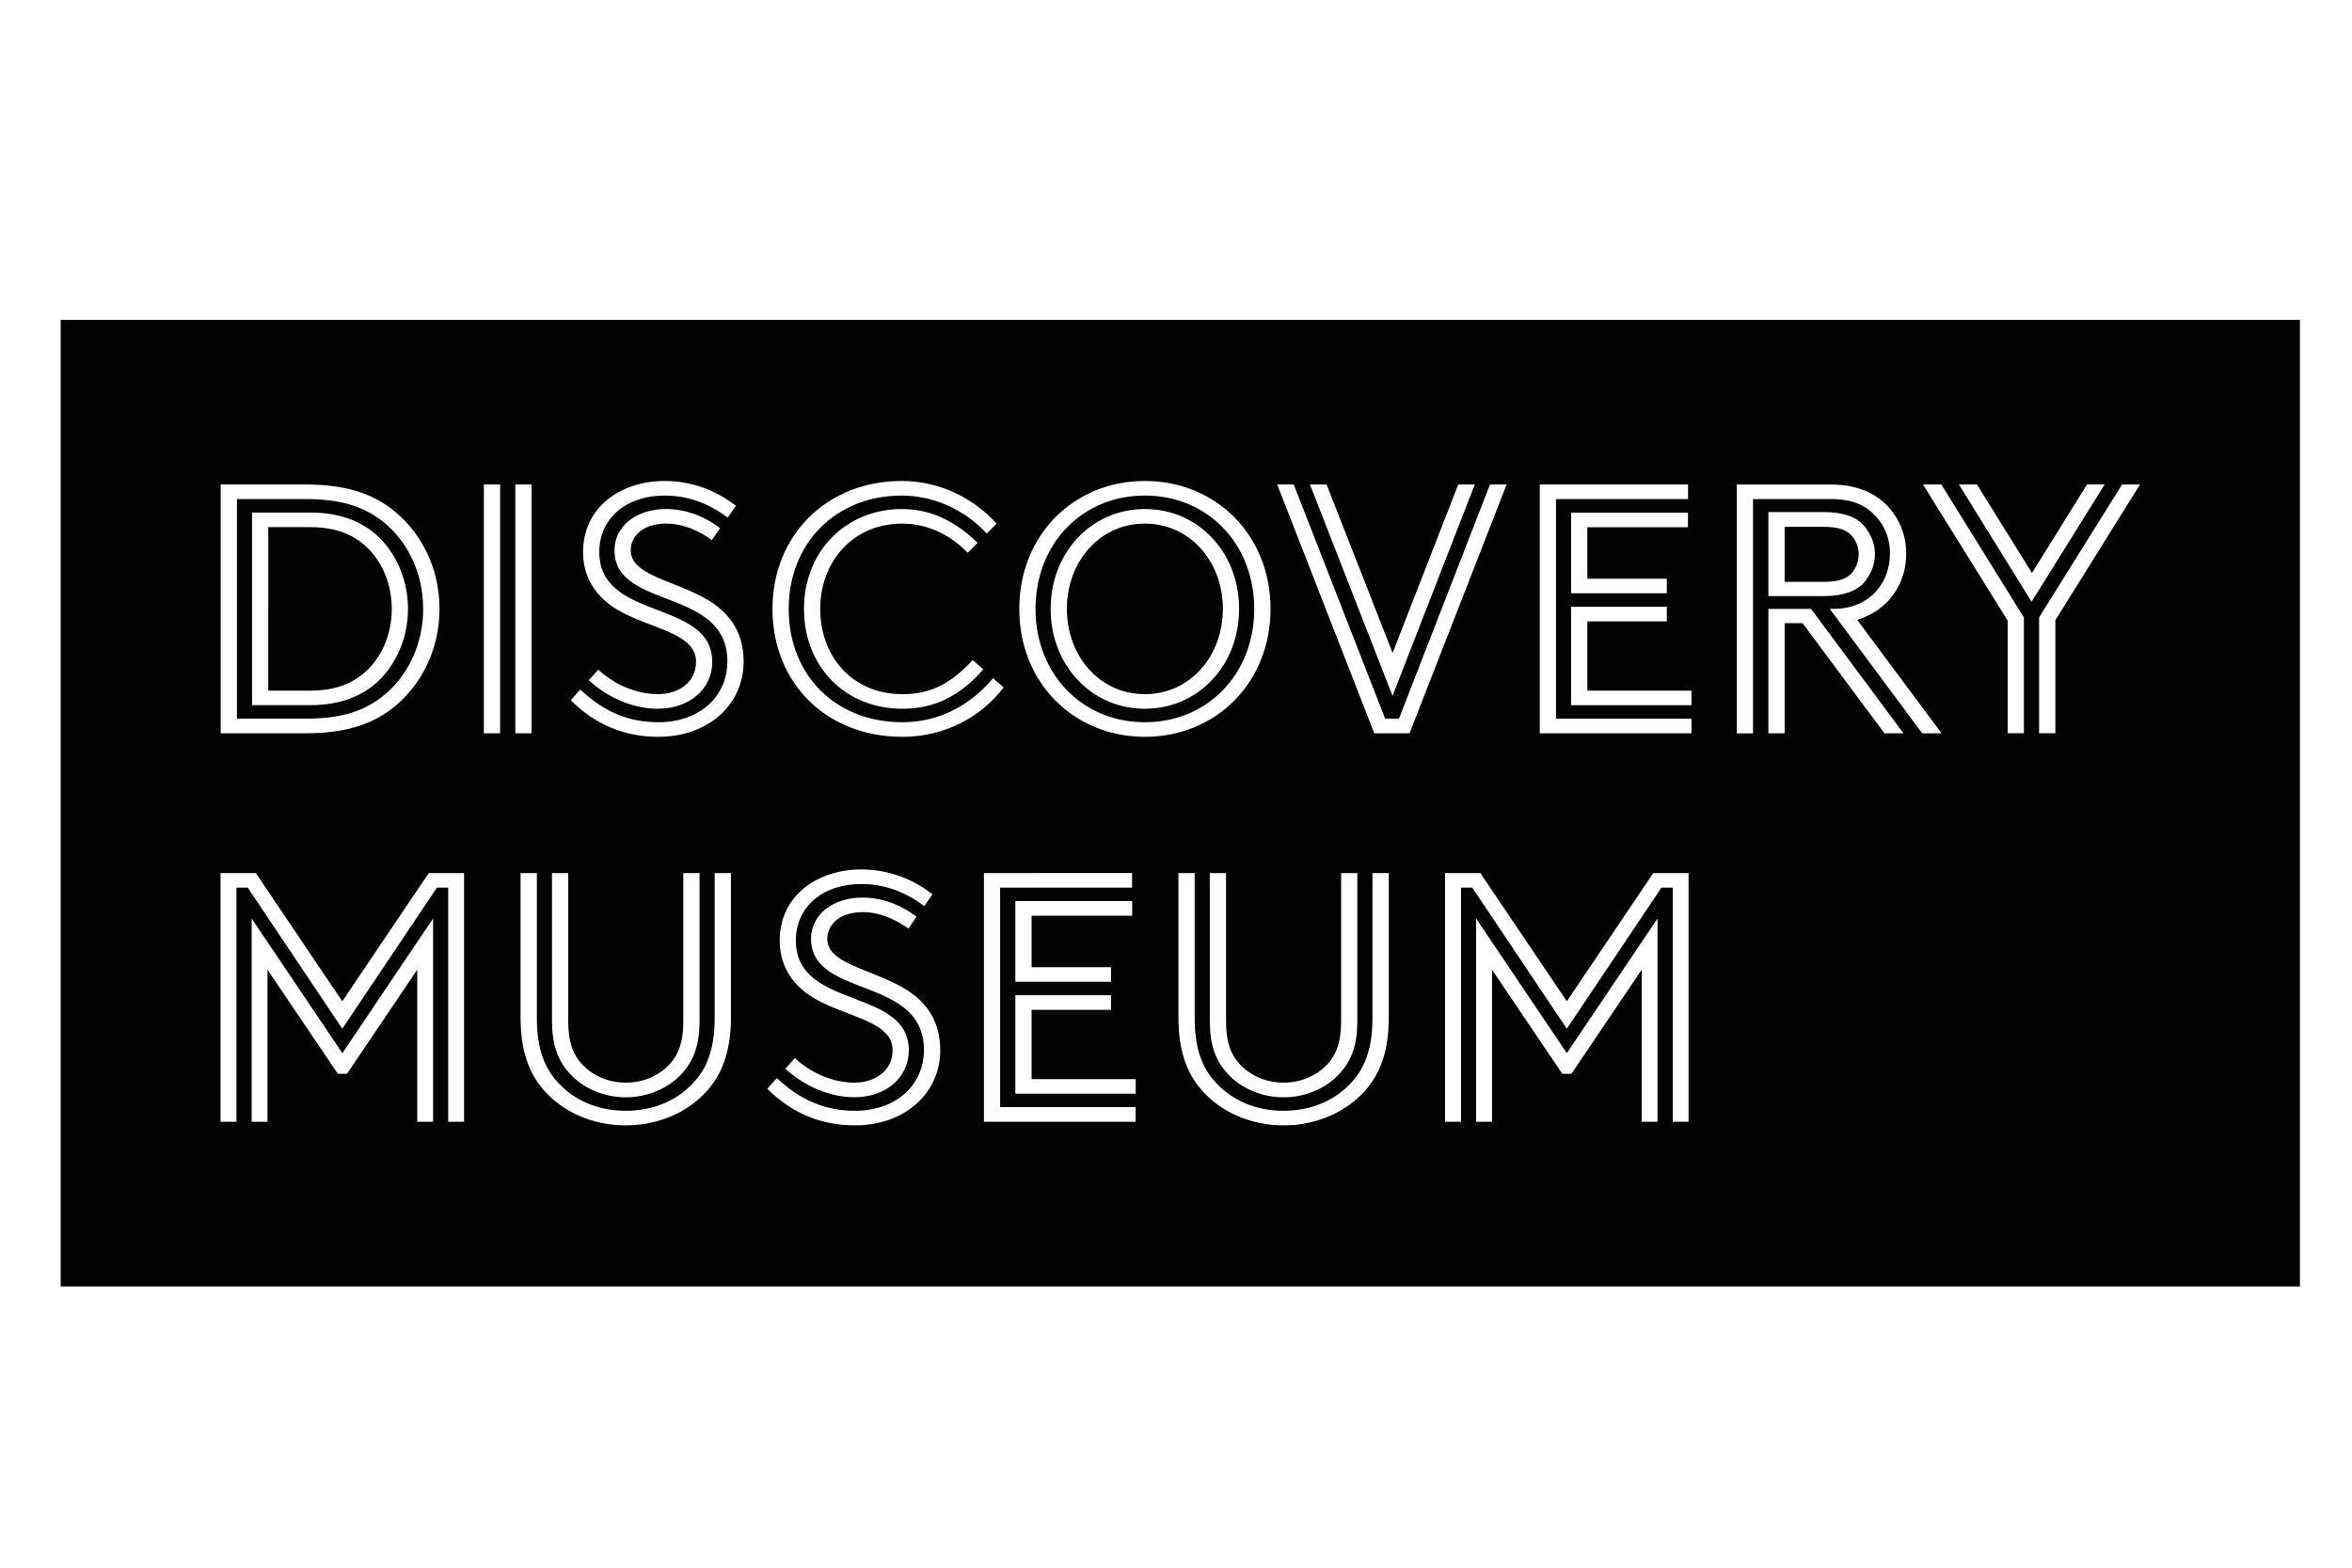 <?xml version="1.0" encoding="utf-8"?>
<!-- Generator: Adobe Illustrator 27.7.0, SVG Export Plug-In . SVG Version: 6.00 Build 0)  -->
<svg version="1.1" id="Laag_1" xmlns="http://www.w3.org/2000/svg" xmlns:xlink="http://www.w3.org/1999/xlink" x="0px" y="0px"
	 viewBox="0 0 300 200" style="enable-background:new 0 0 300 200;" xml:space="preserve">
<style type="text/css">
	.st0{fill:#010202;}
	.st1{fill:#020203;}
	.st2{fill:#FFFFFF;}
	.st3{fill-rule:evenodd;clip-rule:evenodd;fill:#020203;}
	.st4{fill:#2D2D2D;}
	.st5{fill:#030303;}
	.st6{fill:#212121;}
	.st7{fill:#070707;}
	.st8{fill:#F2F2F2;}
	.st9{fill:#333333;}
	.st10{fill:#E5E5E5;}
	.st11{fill:#EFEFEF;}
	.st12{fill:#3E3E3E;}
	.st13{fill:#DDDDDD;}
	.st14{fill:#D7D7D7;}
	.st15{fill:#E9E9E9;}
	.st16{fill:#F9F9F9;}
	.st17{fill:#CFCFCF;}
	.st18{fill:#C8C8C8;}
	.st19{fill:#BEBEBE;}
	.st20{fill:#575757;}
	.st21{fill:#616161;}
	.st22{fill:#4B4B4B;}
	.st23{fill:#B7B7B7;}
	.st24{fill:#6C6C6C;}
	.st25{fill:#C3C3C3;}
	.st26{fill:#B0B0B0;}
	.st27{fill:#757575;}
	.st28{fill:#A4A4A4;}
	.st29{fill:#838383;}
	.st30{fill:#8D8D8D;}
	.st31{fill:#979797;}
	.st32{fill:#F6F6F6;}
	.st33{filter:url(#Adobe_OpacityMaskFilter);}
	
		.st34{clip-path:url(#SVGID_00000044873393657540792990000006275152089255924115_);fill:url(#SVGID_00000181064708423137283570000009122198290912198834_);}
	
		.st35{clip-path:url(#SVGID_00000044873393657540792990000006275152089255924115_);mask:url(#SVGID_00000158012763853053120680000001727932586417207995_);}
	.st36{opacity:0.4;}
	.st37{fill:#020303;}
	.st38{clip-path:url(#SVGID_00000061462048134328757000000011193200558190421889_);}
	.st39{fill-rule:evenodd;clip-rule:evenodd;fill:#010202;}
	.st40{clip-path:url(#SVGID_00000060724948135181378060000000443389131396281230_);fill:#010202;}
	.st41{clip-path:url(#SVGID_00000057829330678364640170000002890034316579218351_);fill:#010202;}
	.st42{clip-path:url(#SVGID_00000027588563472793832090000010165279914745666222_);fill:#010202;}
	.st43{fill:#120D13;}
	.st44{clip-path:url(#SVGID_00000105425459027151077150000000244646754574462635_);fill:#010202;}
	.st45{clip-path:url(#SVGID_00000154412278751154688330000006133910851278739086_);fill:#010202;}
	.st46{clip-path:url(#SVGID_00000173146178250681931010000009471020766932560045_);fill:#010202;}
	.st47{clip-path:url(#SVGID_00000081619846939723352290000011588782250550436774_);fill:#010202;}
	.st48{clip-path:url(#SVGID_00000001647369761787675570000015979628915158010510_);fill:#010202;}
	.st49{clip-path:url(#SVGID_00000054259266472226700110000002417057320962321792_);fill:#010202;}
	.st50{fill:#030405;}
	.st51{clip-path:url(#SVGID_00000169537964098088336450000012272556698702710431_);fill:#FFFFFF;}
</style>
<rect x="7.74" y="40.81" class="st0" width="285.62" height="123.31"/>
<g>
	<defs>
		<rect id="SVGID_00000099635645695373669350000013254263929633009843_" x="7.74" y="40.81" width="285.62" height="123.31"/>
	</defs>
	<clipPath id="SVGID_00000031904323196112743240000015158341900327448724_">
		<use xlink:href="#SVGID_00000099635645695373669350000013254263929633009843_"  style="overflow:visible;"/>
	</clipPath>
	<path style="clip-path:url(#SVGID_00000031904323196112743240000015158341900327448724_);fill:#FFFFFF;" d="M55.73,113.24h1.44
		v29.87h2.02v-31.73h-4.5l-11.03,16.36l-11.03-16.36h-4.5v31.73h2.03v-29.87h1.44l12.06,18L55.73,113.24z M43.09,136.99h1.17
		l8.96-13.28v19.4h2.02v-25.93l-11.57,17.18l-11.57-17.18v25.93h2.02v-19.4L43.09,136.99z M91.16,111.38v18.5
		c0,3.54-0.81,6.07-2.43,7.93c-2.16,2.54-5.31,3.9-8.91,3.9c-3.6,0-6.75-1.36-8.91-3.9c-1.62-1.86-2.43-4.4-2.43-7.93v-18.5H66.4
		v18.45c0,4.13,1.03,7.03,2.92,9.2c2.48,2.86,6.3,4.54,10.49,4.54c4.19,0,8.01-1.68,10.49-4.54c1.89-2.18,2.93-5.08,2.93-9.2v-18.45
		H91.16z M70.41,111.38v18.86c0,2.95,0.68,4.99,2.25,6.71c1.71,1.91,4.41,3.04,7.16,3.04c2.75,0,5.45-1.13,7.16-3.04
		c1.57-1.72,2.25-3.76,2.25-6.71v-18.86h-2.07v18.9c0,2.72-0.63,4.26-1.71,5.44c-1.35,1.5-3.37,2.4-5.63,2.4
		c-2.25,0-4.28-0.91-5.63-2.4c-1.08-1.18-1.71-2.72-1.71-5.44v-18.9H70.41z M103.45,119.77c0,7.66,14.4,4.67,14.4,14.19
		c0,4.49-3.6,7.75-8.77,7.75c-3.83,0-6.93-1.32-9.99-4.17l-1.22,1.36c3.15,3.13,6.84,4.67,11.21,4.67c6.21,0,10.85-3.99,10.85-9.61
		c0-3.99-2.07-6.39-4.64-7.89c-4.23-2.49-9.77-3.08-9.77-6.3c0-1.77,1.53-3.4,4.5-3.4c2.21,0,4.19,0.91,5.85,2.09l1.03-1.5
		c-2.02-1.59-4.5-2.45-6.89-2.45C106.24,114.51,103.45,116.68,103.45,119.77 M101.51,119.99c0-4.26,3.38-7.21,8.33-7.21
		c2.88,0,5.49,0.91,8.06,2.81l1.04-1.5c-2.66-2.09-5.85-3.17-9.09-3.17c-5.54,0-10.4,3.31-10.4,9.07c0,3.54,1.93,5.89,4.36,7.34
		c4.19,2.49,10.04,2.9,10.04,6.66c0,2.77-2.43,4.13-4.86,4.13c-2.88,0-5.63-1.31-7.61-3.13l-1.21,1.36
		c2.48,2.27,5.72,3.63,8.82,3.63c3.96,0,6.93-2.49,6.93-5.99C115.91,125.93,101.51,128.88,101.51,119.99 M125.5,143.11h19.35v-1.86
		h-17.28v-28.01h16.83v-1.86H125.5V143.11z M131.58,128.83h10.13v-1.86h-12.2v12.56h15.35v-1.86h-13.28V128.83z M129.51,125.25h12.2
		v-1.86h-10.13v-6.57h12.83v-1.86h-14.9V125.25z M175.06,111.38v18.5c0,3.54-0.81,6.07-2.43,7.93c-2.16,2.54-5.31,3.9-8.91,3.9
		c-3.6,0-6.75-1.36-8.91-3.9c-1.62-1.86-2.43-4.4-2.43-7.93v-18.5h-2.07v18.45c0,4.13,1.04,7.03,2.93,9.2
		c2.48,2.86,6.3,4.54,10.49,4.54c4.19,0,8.01-1.68,10.49-4.54c1.89-2.18,2.92-5.08,2.92-9.2v-18.45H175.06z M154.31,111.38v18.86
		c0,2.95,0.67,4.99,2.25,6.71c1.71,1.91,4.41,3.04,7.16,3.04c2.75,0,5.45-1.13,7.16-3.04c1.58-1.72,2.25-3.76,2.25-6.71v-18.86
		h-2.07v18.9c0,2.72-0.63,4.26-1.71,5.44c-1.35,1.5-3.38,2.4-5.63,2.4c-2.25,0-4.27-0.91-5.63-2.4c-1.08-1.18-1.71-2.72-1.71-5.44
		v-18.9H154.31z M211.92,113.24h1.44v29.87h2.02v-31.73h-4.5l-11.03,16.36l-11.03-16.36h-4.5v31.73h2.03v-29.87h1.44l12.06,18
		L211.92,113.24z M199.27,136.99h1.17l8.96-13.28v19.4h2.02v-25.93l-11.57,17.18l-11.57-17.18v25.93h2.03v-19.4L199.27,136.99z"/>
	<path style="clip-path:url(#SVGID_00000031904323196112743240000015158341900327448724_);fill:#FFFFFF;" d="M38.95,61.81h-10.8
		v31.74h10.8c4.99,0,8.28-1.09,10.85-2.99c3.87-2.9,6.26-7.62,6.26-12.88c0-5.26-2.39-9.97-6.26-12.87
		C47.23,62.9,43.94,61.81,38.95,61.81 M38.95,63.67c4.27,0,7.16,0.82,9.63,2.67c3.38,2.54,5.4,6.75,5.4,11.33
		c0,4.58-2.03,8.8-5.4,11.34c-2.47,1.86-5.35,2.67-9.63,2.67h-8.73V63.67H38.95z M49.3,69.61c-2.21-2.81-5.54-4.22-9.68-4.22h-7.47
		v24.57h7.47c4.14,0,7.47-1.41,9.68-4.22c1.75-2.22,2.74-5.08,2.74-8.07C52.04,74.69,51.05,71.83,49.3,69.61 M47.68,70.79
		c1.44,1.81,2.29,4.26,2.29,6.89c0,2.63-0.85,5.08-2.29,6.89c-1.76,2.22-4.32,3.54-8.06,3.54h-5.4V67.25h5.4
		C43.36,67.25,45.92,68.57,47.68,70.79 M61.72,93.55h2.07V61.81h-2.07V93.55z M65.73,93.55h2.07V61.81h-2.07V93.55z M78.38,70.2
		c0,7.66,14.4,4.67,14.4,14.19c0,4.49-3.6,7.75-8.78,7.75c-3.83,0-6.93-1.31-9.99-4.17l-1.21,1.36C75.94,92.46,79.63,94,84,94
		c6.21,0,10.85-3.99,10.85-9.61c0-3.99-2.07-6.39-4.63-7.89c-4.23-2.49-9.77-3.08-9.77-6.3c0-1.77,1.53-3.4,4.5-3.4
		c2.21,0,4.19,0.91,5.85,2.09l1.04-1.5c-2.03-1.59-4.5-2.45-6.89-2.45C81.17,64.94,78.38,67.12,78.38,70.2 M76.44,70.43
		c0-4.26,3.38-7.21,8.33-7.21c2.88,0,5.49,0.91,8.06,2.81l1.03-1.5c-2.65-2.09-5.85-3.17-9.09-3.17c-5.54,0-10.4,3.31-10.4,9.07
		c0,3.54,1.93,5.89,4.37,7.35c4.19,2.49,10.04,2.9,10.04,6.66c0,2.76-2.43,4.12-4.86,4.12c-2.88,0-5.63-1.31-7.61-3.13l-1.21,1.36
		c2.48,2.27,5.72,3.63,8.82,3.63c3.96,0,6.93-2.49,6.93-5.98C90.84,76.37,76.44,79.31,76.44,70.43 M125.86,68.07l1.26-1.27
		c-2.84-3.13-7.11-5.44-12.11-5.44c-9.5,0-16.48,6.89-16.48,16.32c0,9.43,6.84,16.32,16.57,16.32c5.45,0,10.04-2.54,12.92-6.3
		l-1.35-1.18c-3.01,3.58-7.02,5.62-11.57,5.62c-8.51,0-14.5-5.98-14.5-14.46c0-8.39,6.03-14.46,14.41-14.46
		C119.02,63.22,123.03,64.99,125.86,68.07 M123.43,70.52l1.26-1.27c-2.88-2.81-6.03-4.31-9.63-4.31c-7.16,0-12.51,5.4-12.51,12.74
		c0,7.39,5.27,12.74,12.56,12.74c4.1,0,7.34-1.63,10.31-5.03l-1.35-1.18c-2.7,2.9-5.22,4.35-8.96,4.35
		c-6.48,0-10.49-4.9-10.49-10.88c0-5.98,4.14-10.88,10.44-10.88C118.57,66.8,121.41,68.43,123.43,70.52 M146.03,94
		c9.05,0,16.03-6.89,16.03-16.32c0-9.43-6.98-16.32-16.03-16.32c-9.05,0-16.02,6.89-16.02,16.32C130,87.11,136.98,94,146.03,94
		 M146.03,92.14c-8.01,0-13.95-6.17-13.95-14.46c0-8.3,5.94-14.46,13.95-14.46c8.01,0,13.95,6.17,13.95,14.46
		C159.98,85.98,154.04,92.14,146.03,92.14 M146.03,90.42c6.8,0,12.02-5.53,12.02-12.74c0-7.21-5.22-12.74-12.02-12.74
		c-6.8,0-12.02,5.53-12.02,12.74C134.01,84.89,139.23,90.42,146.03,90.42 M146.03,88.56c-5.81,0-9.95-4.9-9.95-10.88
		c0-5.98,4.14-10.88,9.95-10.88c5.81,0,9.95,4.9,9.95,10.88C155.98,83.67,151.83,88.56,146.03,88.56 M192.17,61.81h-2.12
		l-11.61,29.88h-1.76l-11.66-29.88h-2.11l12.38,31.74h4.5L192.17,61.81z M177.63,83.3l-8.42-21.49h-2.12l10.53,26.97l10.49-26.97
		H186L177.63,83.3z M196.4,93.55h19.35v-1.86h-17.28V63.67h16.84v-1.86H196.4V93.55z M202.47,79.27h10.13v-1.86h-12.2v12.56h15.35
		v-1.86h-13.28V79.27z M200.4,75.69h12.2v-1.86h-10.13v-6.57h12.83V65.4h-14.9V75.69z M233.39,77.68l11.79,15.87h2.47l-10.76-14.46
		c1.53-0.5,2.97-1.31,4.09-2.58c1.26-1.45,2.16-3.4,2.16-5.94c0-1.95-0.63-3.76-1.71-5.21c-1.57-2.13-4.1-3.54-7.88-3.54h-12.02
		v31.74h2.07V63.67h9.95c2.88,0,4.77,0.86,6.21,2.81c0.85,1.13,1.31,2.58,1.31,4.08c0,1.86-0.58,3.49-1.67,4.76
		c-1.35,1.54-3.24,2.35-5.49,2.35H233.39z M225.56,76.05h7.06c2.43,0,4.37-0.64,5.36-2c0.77-1.04,1.17-2.18,1.17-3.36
		c0-1.27-0.45-2.4-1.26-3.45c-1.04-1.36-2.88-1.91-5.27-1.91h-7.06V76.05z M225.56,77.68v15.87h2.07V79.5h2.29l10.44,14.05h2.43
		l-11.79-15.87H225.56z M227.63,74.24v-7.03h4.99c2.03,0,3.02,0.46,3.65,1.22c0.5,0.64,0.81,1.41,0.81,2.27s-0.31,1.68-0.81,2.31
		c-0.63,0.77-1.62,1.22-3.65,1.22H227.63z M247.62,61.81h-2.34l10.8,17.36v14.37h2.07V78.77L247.62,61.81z M272.96,61.81h-2.29
		l-10.58,16.95v14.78h2.07V79.13L272.96,61.81z M252.16,61.81h-2.3l9.27,14.96l9.32-14.96h-2.25l-7.02,11.29L252.16,61.81z"/>
</g>
</svg>
